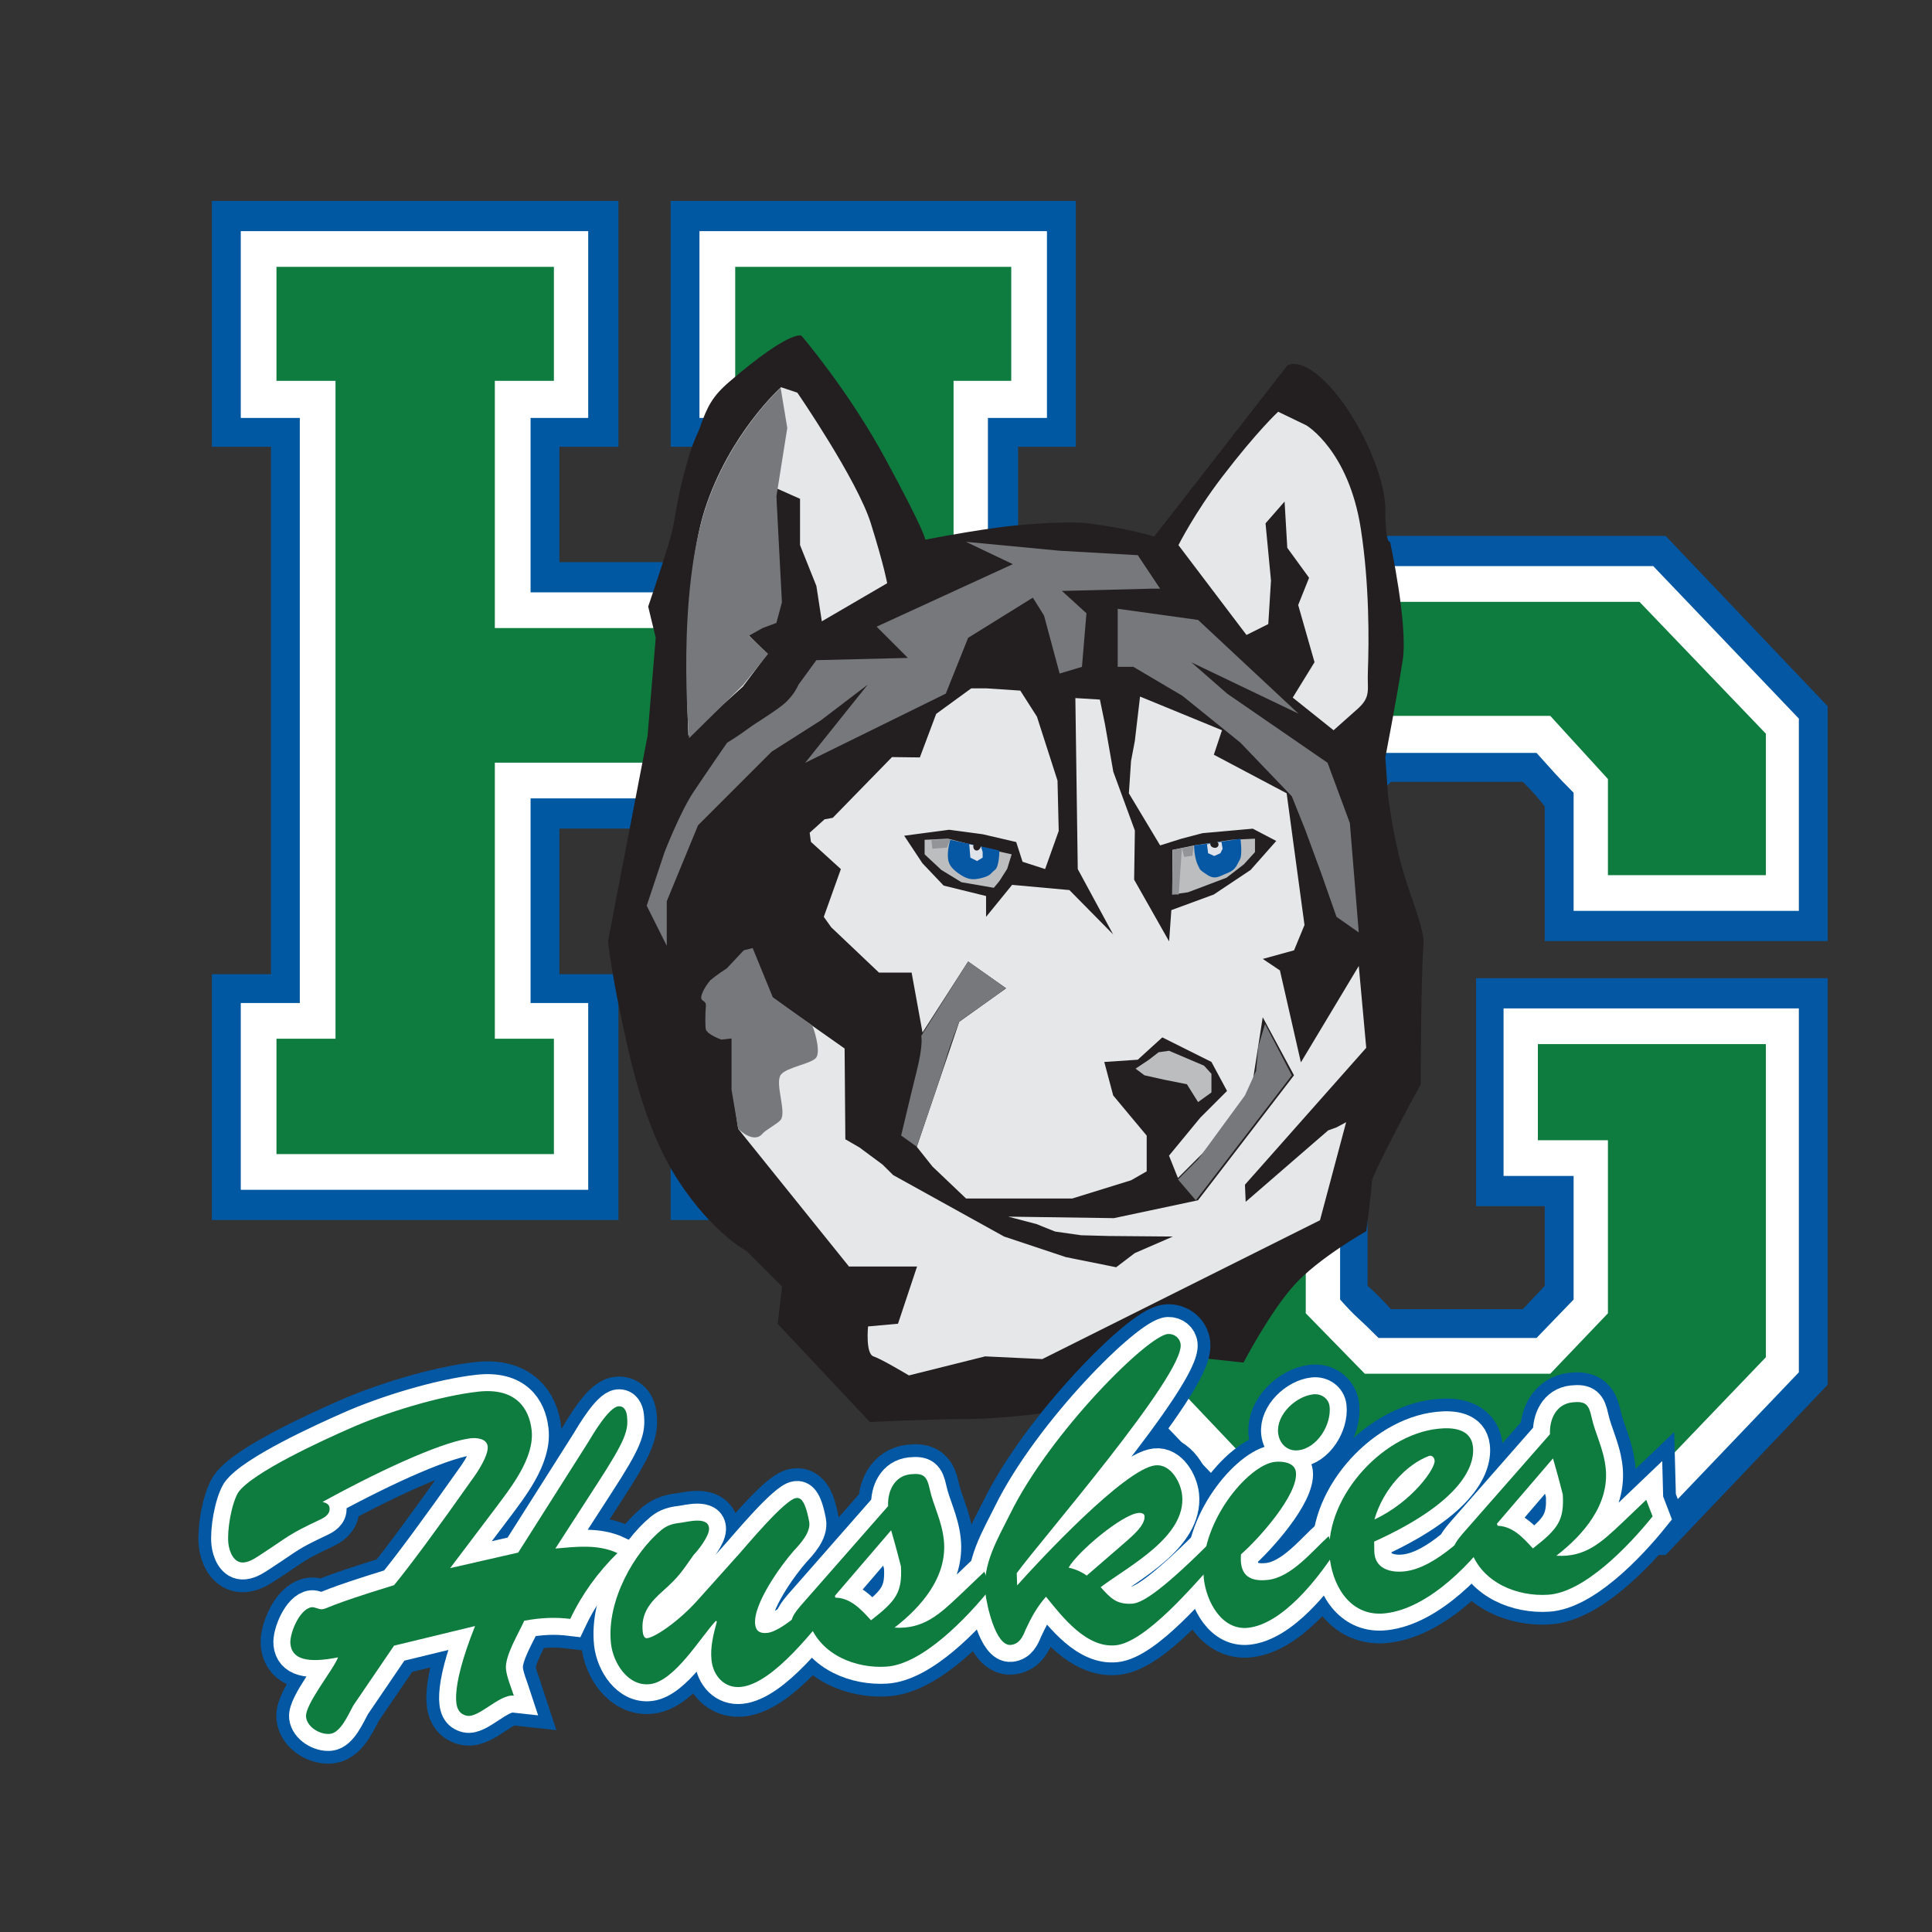 <?xml version="1.0" encoding="UTF-8"?><svg id="Layer_1" xmlns="http://www.w3.org/2000/svg" viewBox="0 0 500 500"><rect x="0" y="0" width="500" height="500" fill="#333333" stroke="none"/><defs><style>.cls-1{fill:#0657a4;}.cls-2{stroke:#0357a3;stroke-width:15.39px;}.cls-2,.cls-3{fill:#0357a3;}.cls-2,.cls-4{stroke-miterlimit:10;}.cls-5{fill:#0058a2;}.cls-6,.cls-4{fill:#fff;}.cls-7{fill:#0f7c3f;}.cls-8{fill:#231f20;}.cls-9{fill:#bbbdbf;}.cls-10{fill:#929497;}.cls-11{fill:#77787b;}.cls-4{stroke:#fff;stroke-width:8.79px;}.cls-12{fill:#e0e4ea;}.cls-13{fill:#e6e7e8;}</style></defs><polygon class="cls-5" points="144.77 252.12 160.05 252.12 160.05 315.74 54.84 315.74 54.84 252.12 70.13 252.12 70.13 115.63 54.84 115.63 54.84 52 160.05 52 160.05 115.63 144.77 115.63 144.77 145.48 188.49 145.48 188.49 115.63 173.56 115.63 173.56 52 278.42 52 278.42 115.63 263.49 115.63 263.49 252.12 278.42 252.12 278.42 315.74 173.56 315.74 173.56 252.12 188.49 252.12 188.49 214.44 144.77 214.44 144.77 252.12"/><polygon class="cls-6" points="137.31 206.62 196.31 206.62 196.31 259.58 181.02 259.58 181.02 307.92 270.95 307.92 270.95 259.58 255.67 259.58 255.67 108.16 270.95 108.16 270.95 59.82 181.02 59.82 181.02 108.16 196.31 108.16 196.31 153.3 137.31 153.3 137.31 108.16 152.23 108.16 152.23 59.82 62.31 59.82 62.31 108.16 77.59 108.16 77.59 259.58 62.31 259.58 62.31 307.92 152.23 307.92 152.23 259.58 137.31 259.58 137.31 206.62"/><polygon class="cls-7" points="128.06 268.82 143.35 268.82 143.35 298.68 71.55 298.68 71.55 268.82 86.83 268.82 86.83 98.56 71.55 98.56 71.55 69.06 143.35 69.06 143.35 98.56 128.06 98.56 128.06 162.54 205.2 162.54 205.2 98.56 190.27 98.56 190.27 69.06 261.71 69.06 261.71 98.56 246.78 98.56 246.78 268.82 261.71 268.82 261.71 298.68 190.27 298.68 190.27 268.82 205.2 268.82 205.2 197.38 128.06 197.38 128.06 268.82"/><path class="cls-3" d="M431.06,402.43h-108.06l-41.94-44.07v-175.59l41.94-44.08h108.06l41.94,44.08v60.78h-73.22v-34.83c-.71-.94-1.48-1.89-2.31-2.84-.83-.94-1.95-2.13-3.38-3.55h-34.12l-6.04,6.4v124.05c1.66,1.42,3.67,3.44,6.04,6.04h34.12l5.69-6.04v-20.62h-17.77v-59h90.99v105.21l-41.94,44.07Z"/><path class="cls-6" d="M465.54,355.16v-94.19h-76.42v43.36h18.13v31.99l-9.6,9.95h-40.88c-2.37-2.37-4.15-4.09-5.33-5.15-1.19-1.07-2.73-2.67-4.62-4.8v-131.16l9.95-10.31h40.88c2.13,2.37,3.73,4.15,4.8,5.33,1.07,1.19,2.67,2.84,4.8,4.98v30.57h58.29v-49.76l-37.68-39.46h-101.66l-37.68,39.46v169.19l37.68,39.45h101.66l37.68-39.45Z"/><polygon class="cls-7" points="424.3 385.37 329.76 385.37 297.41 351.25 297.41 189.88 329.76 155.76 424.3 155.76 457.01 189.88 457.01 226.49 416.13 226.49 416.13 201.61 401.2 185.26 353.21 185.26 337.93 201.61 337.93 339.88 353.21 355.52 401.2 355.52 416.13 339.88 416.13 295.09 398 295.09 398 270.21 457.01 270.21 457.01 351.25 424.3 385.37"/><path class="cls-8" d="M225.13,368.03l-23.88-25.42,1.16-9.63-9.24-9.24s-8.86-4.62-17.83-18.51c-8.68-13.44-12.37-31.34-14.91-43.5-2.3-10.99-3.08-18.1-3.08-18.1l10.24-53.23,2.11-25.36-1.95-8.06s3.28-9.52,5.39-16.56c2.11-7.05,1.36-9.4,5.02-21.88,1.47-5,2.26-5.87,3.07-8.16,1.79-5.05,3.08-7.77,7.5-11.56,15.94-13.7,18.69-11.93,18.69-11.93,0,0,11.94,13.87,21.57,31.58,10.75,19.78,10.46,21.21,10.46,21.21,0,0,8.15-1.67,18.42-3.11,7.01-.98,18.92-1.73,23.49-1.16,11.27,1.41,17.33,3.47,17.33,3.47l34.46-44.29s3.52-2.49,10.61,5.01c7.65,8.1,14.76,23.17,14.76,32.33s1.23,8.3,1.23,8.3c0,0,4.68,21.46,3.27,30.62s-4.5,25.19-4.5,25.19l.7,9.86s1.22,10.28,3.8,19.25c2.11,7.33,5.71,15.46,5.39,19.26-.7,8.45-.73,36.18-.73,36.18,0,0-12.68,23.25-12.68,25.36s-1.41,12.68-1.41,12.68c0,0-12.34,6.93-18.68,13.98-6.34,7.05-13.09,20.03-13.09,20.03l-14.72-1.6s-14.09,8.45-21.14,11.27c-7.05,2.82-26.07,4.93-35.93,4.93s-24.88.8-24.88.8Z"/><path class="cls-13" d="M178.16,190.39s-2.11-38.75,4.23-58.48c6.34-19.73,19.73-31.7,19.73-31.7l4.23,1.41s15.5,22.55,19.02,33.82c3.52,11.27,4.23,15.5,4.23,15.5l-16.91,9.86-1.41-9.16-4.23-10.57v-11.98l-6.34-2.82,1.41,28.89-1.41,5.64-3.52,1.41-3.52,2.11,4.93,4.93-6.34,8.45-14.09,12.68Z"/><path class="cls-11" d="M178.34,191.05s-3.47-37.55,4.62-60.66c6.53-18.65,19.06-30.04,19.06-30.04l1.73,10.4-2.82,17.76,1.43,27.36-1.43,5.34-3.57,1.33-3.57,2,5,4.67-6.42,8.01-14.04,13.83Z"/><path class="cls-13" d="M351.47,183.35c3.39-3.1,2.35-4.82,2.53-9.41.32-8.41.38-22.9-1.82-37.09-3.15-20.29-14.09-26.77-14.09-26.77l-7.3-3.52s-5.38,4.93-14.54,16.91c-7.11,9.3-11.27,17.61-11.27,17.61l17.61,23.25,5.64-2.82.7-11.27-1.41-14.8,4.93-5.64.7,11.98,5.64,7.75-2.82,7.05,4.23,14.8-5.64,9.16,10.57,8.45,6.34-5.64Z"/><path class="cls-13" d="M194.51,245.75l-1.54.19-4.81,5.01-4.37,2.86-2.11,4.23,1.41,2.11v6.34l4.23,2.11h2.11v12.68l1.62,10.88,28.67,35.62h17.61l-4.93,14.8-7.75.7s-.7,7.05,1.41,7.75,9.16,4.93,9.16,4.93l19.73-4.93,14.8.7,71.86-35.93,6.77-25.38-2.5,1.35-2.16.78-21.34,18.48-.19-4.43,31.39-35.43-1.93-21.18-14.98,24.95-5.43-23.8-4.43-2.97,8.09-2.23,2.7-6.55-4.62-34.09-18.84-9.98,2.11-6.34-21.21-8.71-1.34,11.44-.99,5.23-.56,8.37,8.09,13.48,5.49-1.73,5.49-1.44,13-1.16,6.07,3.18-6.64,7.51-9.53,6.35-10.98,4.04-.58,8.09-9.05-15.98.19-12.71-5.58-15.21-2.16-12.32-1.31-6.36-6.35-.39.62,44.26,9.16,16.91-11.32-11.48-14.83-1.35-6.74,8.28v-5.39l-10.98-2.7-5.49-5.78-4.72-7.13,11.65-1.54,8.67,1.16,8.67,2.02,1.64,5.1,5.84,1.89,3.52-9.86-.31-13.02-5.33-16.57-4.3-6.73-8.67-.58h-4.04l-9.06,6.6-4.23,11.27-7.2-.09-15.34,15.72-2.12.39-3.85,3.47.32,2.36,7.75,7.05-4.42,12.36,1.93,2.7,12.35,11.72h8.45l2.82,15.5,11.81-18.36,9.82,6.93-12.13,8.67-10.98,32.35,4.06,5.11,8.69,8.27h27.48s15.23-4.72,15.23-4.72l4.04-2.31v-9.24l-8.67-10.4-2.31-8.67,8.67-.58,6.35-5.78,12.71,6.35,4.04,7.51-6.93,6.93-8.09,9.82,2.31,5.78,9.24-9.24,5.72-8.13,1.95-2.73,2.15-3.01,2.89-18.49,8.09,15.02-24.84,32.35-21.76,4.62-27.35-.39,7.32,1.93,4.81,1.93,6.74.96,7.13.19,16.61.14-9.87,4.29-4.81,3.66-13.05-2.63-15.94-5.31-28.72-15.91-2.75-2.72-5.97-4.43-3.66-2.12-.19-23.49-18.87-13.29-5.2-12.32Z"/><polygon class="cls-9" points="310.06 285.22 307.17 280.6 301.39 279.45 296.19 278.29 293.88 276.56 297.35 274.25 299.85 272.32 302.55 271.94 311.6 275.79 313.52 277.9 313.52 282.72 310.06 285.22"/><path class="cls-11" d="M172.56,244.78v-11.55l8.09-19.64,19.06-19.06,12.71-8.09,12.13-9.24-16.18,20.22,36.4-17.91,5.78-14.44,16.75-10.4,2.89,4.62,4.04,15.02,5.78-1.73,1.16-13.87-6.35-5.78,23.11-.58h2.31l-5.78-8.67-20.22-1.15-24.26-2.31,12.13,5.78-35.24,16.18,8.09,8.09-23.69.58-4.62,6.35s-1.16,2.89-4.04,5.2-6.93,4.62-9.24,6.35c-2.31,1.73-5.2,3.47-5.2,3.47,0,0-5.2,7.51-8.67,12.71-3.47,5.2-7.51,15.6-7.51,15.6l-4.62,13.87,5.2,10.4Z"/><polyline class="cls-11" points="289.26 172.57 289.26 157.55 310.06 160.44 336.06 184.7 308.32 171.41 317.57 179.5 343.57 197.41 349.34 213.01 351.65 241.32 345.88 237.27 341.83 225.72 337.79 214.74 334.32 206.08 321.03 192.21 306.01 180.08 293.3 172.57 287.53 172.57"/><path class="cls-11" d="M238.42,268.08s.58,2.12-1.16,9.05c-1.73,6.93-4.04,16.75-4.04,16.75l4.04,2.89s6.35-18.49,7.51-22.53c1.16-4.04,3.47-9.82,3.47-9.82l12.13-8.67-9.82-6.93-12.13,19.26Z"/><path class="cls-11" d="M188.16,250.56s-3.02,1.94-4.33,3.18c-.46.43-1.97,2.47-2.31,4.04-.34,1.57,1.31.95,1.16,2.6-.19,1.95-.18,5.62,0,6.07.58,1.44,4.04,2.6,4.04,2.6l2.6-.29v13.29l1.73,10.11s4.04,4.06,6.35,1.16c.63-.78,3.92-2.58,4.62-3.47,1.63-2.07-1.58-9.51.07-11.72,1.46-1.95,8.08-2.84,9.17-4.46,1.25-1.86-.82-8.14-1.16-8.38-3.76-2.6-10.11-7.22-10.11-7.22l-5.2-12.71-2.31.58-4.33,4.62Z"/><polygon class="cls-11" points="309.48 310.64 334.32 278.29 327.39 265 325.66 270.78 325.08 277.13 322.19 283.49 310.06 300.05 304.86 305.25 309.48 310.64"/><polygon class="cls-9" points="239.29 217.34 245.35 217.05 256.62 219.94 261.82 221.1 260.66 224.85 258.64 228.03 257.2 229.76 248.82 228.32 243.62 225.14 239.29 221.1 239.29 217.34"/><polygon class="cls-9" points="324.79 217.05 318.72 217.34 309.02 218.79 303.42 219.94 303.41 224.56 303.41 231.49 307.46 230.92 317.41 227.16 321.9 223.7 324.79 220.52 324.79 217.05"/><path class="cls-1" d="M258.64,220.13s0,4.14-1.16,5.01-.95,1.4-3.18,2.02c-2.41.67-3.81.51-5.87-.87-1.73-1.16-2.89-2.31-3.08-4.04-.26-2.31.58-4.91.58-4.91l9.39,2.02,3.32.77Z"/><path class="cls-1" d="M321.03,217.05s.58,4.24-.18,5.47c-.76,1.23-.95,2.55-3.1,3.39s-3.22,1.87-5.3.51-1.82-1.28-2.4-2.44c-1.04-2.08-1.01-5.2-1.01-5.2l5.83-.77,6.16-.96Z"/><polygon class="cls-12" points="254.31 220.52 254.31 221.96 252.86 222.83 251.13 221.96 250.84 218.5 253.88 219.07 254.31 220.52"/><polygon class="cls-12" points="316.41 219.65 315.84 220.81 314.25 221.53 312.66 220.81 312.37 218.5 316.12 217.92 316.41 219.65"/><polygon class="cls-10" points="245.93 217.2 245.06 219.36 241.31 219.65 241.02 217.34 245.93 217.2"/><polygon class="cls-10" points="308.9 218.93 308.6 221.48 306.47 221.77 305.87 219.51 308.9 218.93"/><polygon class="cls-10" points="305.05 231.49 303.32 231.49 303.56 219.94 305.87 219.51 305.05 231.49"/><ellipse class="cls-8" cx="314.29" cy="218.51" rx=".89" ry="1.07" transform="translate(18.59 461.58) rotate(-74.23)"/><ellipse class="cls-8" cx="252.88" cy="218.91" rx="1.23" ry=".97" transform="translate(-27 402.04) rotate(-74.08)"/><path class="cls-2" d="M101.94,425.95l-10.51,15.44c-1.18,2.12-3.22,7.03-6,7.33-2.55.28-5.93-1.7-6.22-4.36-.35-3.24,7-12.13,8.28-15.43-8.03,1.58-11.9.47-12.33-3.47-.29-2.66,2.4-9.17,5.53-9.51.81-.09,1.82.62,2.75.52,1.27-.14,1.3-.96,18.54-6.23,3.94-4.76,11.29-14.7,20.23-27.39,1.33-1.78,4.25-6.2,4-8.52-.23-2.08-2.94-2.26-4.33-2.11-6.14.67-20.26,6.54-38.4,16.47.85.26,1.7.52,1.81,1.56.18,1.62-1.25,2.48-2.59,3.09-8.36,3.95-7.54,3.98-15.09,8.9-1.31.85-2.83,1.95-4.46,2.12-2.66.29-3.83-2.86-4.05-4.95-.36-3.36.77-10.16,2.55-13.17,3.65-5.2,22.3-13.67,28.68-16.47,9.27-4.17,23.56-8.53,33.52-9.62,9.61-1.04,13.12,4.32,13.74,9.99.78,7.18-5.41,14.88-9.51,20.37l-11.58,15.32,17.61-4.02,18.11-28.57c1.19-2,5.35-9.02,7.78-9.28,1.51-.16,2.12,1.18,2.26,2.45.4,3.71-.17,5.99-7.7,17.59l-10.83,16.76c5.34-.46,11-1.19,16.06,1.18-4.98,4.88-9.16,10.6-12.21,17.03-3.56-.43-7.19-.39-11.9.47-1.41,3.2-5.1,9.11-4.73,12.58.23,2.08,1.33,4.66,2.03,6.81-3.79-.41-9.08,5.91-12.21,5.19-2.04-.48-2.92-2.03-2.71-5.56.2-3.54,1.48-9.07,4.88-17.64l-21.01,5.09Z"/><path class="cls-2" d="M190.81,402.7c2.19-2.46,12.35-14.7,15.24-15.01.93-.1,2.24.11,3.36,6.08.53,2.75-2.3,5.76-3.98,7.58-3.34,3.76-10.57,13.8-10,19.01.2,1.85,1.32,2.43,3.17,2.23,4.4-.48,13.48-9.67,16.65-12.82l1.24,4.9c-5.29,6.32-16.12,20.97-24.69,21.9-4.29.47-7.22-2.85-7.66-6.9-.38-3.47.54-6.86,1.38-9.99l-.26-.21c-4.09,4.43-10.72,15.69-17.09,16.39-5.68.62-9.51-5.53-10.05-10.51-1.22-11.23,6.21-23.76,13.09-29.43,1.51-1.22,2.99-1.61,4.96-1.83,1.62-.18,7.41-1.86,7.33,1.66-.03,1.88-2.81,5.46-3.97,6.64-3.15,4.44-3.73,5.56-7.9,9.29-3.31,2.94-5.82,5.79-5.29,10.65.06.58.3,1.72,1.11,1.64,2.08-.23,8.09-4.28,13-9.73l10.35-11.55Z"/><path class="cls-2" d="M254.76,406.77l1.64,4.28c-6.3,7.83-17.78,19.74-27.09,20.28-7.8.49-16.84-2.97-19.85-11.2-.62.77-1.34,1.67-2.38,1.78-1.16.13-2.09-.94-2.21-1.99-.16-1.51,1.51-3.33,2.34-4.36l22.63-25.78c-.18-3.85,1.61-7.79,5.78-8.24,3.47-.38,4.28.59,4.98,3.79.94,4.35,3.11,8.1,3.66,13.19,1.03,9.5-5.84,17.39-12.77,22.71,7.55.47,11.69-3.5,16.9-8.4l6.37-6.08ZM215.65,413.48c4.31-.23,7.25,3.08,9.77,5.85,6.48-5.04,8.12-7.21,7.74-13.96-.61-2.39-1.41-5.47-2.54-9.33l-14.98,17.45Z"/><path class="cls-2" d="M263.13,407.15l.11,3.15c5.64-6.35,27.89-30.21,35.76-31.07,3.94-.43,6.56,4.33,6.93,7.68,1.17,10.77-13.82,18.37-21.08,23.85,2.53,2.77,4,4.49,8.08,4.28,2.21-.12,6.55-2.23,19.67-15.26l1.67,4.62c-5.24,5.72-17.69,20.55-25.45,21.39-7.64.83-13.93-7.39-18.12-12.56-2.3,2.59-3.86,5.46-5.28,8.54-.74,1.84-1.59,3.69-3.79,3.93-4.05.44-6.32-10.68-6.62-13.46-.8-7.41,3.17-13.94,6.44-20.5,10.37-21.05,35.75-46.3,40.88-46.51,1.63-.06,3.05,1.08,3.22,2.7.87,7.99-36.31,50.81-42.43,59.21ZM291.31,399.05c1.6-1.46,5.16-4.31,4.89-6.74-.08-.69-1.03-.83-1.61-.76-4.28.47-15.56,9.89-18.03,14.14,1.68.4,3.28,1.05,4.68,2.07l10.07-8.71Z"/><path class="cls-2" d="M345.39,401.85c-4.52,6.94-13.58,18.47-22.38,19.42-6.83.74-10.81-6.79-11.46-12.7-1.53-14.13,11.44-29.48,18.39-30.24,1.97-.21,5.17.14,5.45,2.69.63,5.79-9.72,17.34-14.22,21.23-.41,4.85,1.6,7.21,6.93,6.63,6.14-.67,11.49-7.46,15.76-11.32l1.52,4.29ZM330.78,370.86c-.52-4.75,4.59-9.52,9.11-10.01,2.08-.23,3.99,1.09,4.21,3.18.5,4.63-3.17,10.77-8.15,11.31-2.78.3-4.87-1.7-5.17-4.48Z"/><path class="cls-2" d="M387.66,395.03c-6.17,8.99-17.73,21.26-29.19,22.5-8.45.92-13.21-6.18-14.27-13.8-2.11-15.12,13-32.46,28.06-33.98,3.71-.4,8.44.02,8.94,4.65.62,5.67-4.13,14.86-25.57,24.57l.04,2.57c.13,4.44,4.12,5.53,7.82,5.13,8.22-.89,17.03-10.4,22.64-15.93l1.52,4.29ZM371.27,377.95c-.09-.81-.74-1.44-1.53-1.12-5.63,2.13-11.74,8.42-14.04,16.41,9.81-4.58,15.89-13.33,15.57-15.28Z"/><path class="cls-2" d="M426.05,388.17l1.64,4.27c-6.3,7.83-17.78,19.74-27.09,20.28-7.8.49-16.84-2.97-19.85-11.2-.62.77-1.34,1.67-2.38,1.78-1.16.13-2.09-.94-2.21-1.99-.16-1.51,1.51-3.33,2.34-4.36l22.63-25.78c-.18-3.85,1.61-7.79,5.78-8.24,3.47-.38,4.28.59,4.98,3.79.94,4.35,3.11,8.1,3.66,13.19,1.03,9.5-5.85,17.39-12.77,22.71,7.55.47,11.69-3.5,16.9-8.4l6.37-6.08ZM386.94,394.88c4.31-.23,7.25,3.08,9.77,5.85,6.48-5.04,8.12-7.21,7.74-13.96-.61-2.39-1.41-5.47-2.54-9.33l-14.98,17.45Z"/><path class="cls-4" d="M101.94,425.95l-10.51,15.44c-1.18,2.12-3.22,7.03-6,7.33-2.55.28-5.93-1.7-6.22-4.36-.35-3.24,7-12.13,8.28-15.43-8.03,1.58-11.9.47-12.33-3.47-.29-2.66,2.4-9.17,5.53-9.51.81-.09,1.82.62,2.75.52,1.27-.14,1.3-.96,18.54-6.23,3.94-4.76,11.29-14.7,20.23-27.39,1.33-1.78,4.25-6.2,4-8.52-.23-2.08-2.94-2.26-4.33-2.11-6.14.67-20.26,6.54-38.4,16.47.85.26,1.7.52,1.81,1.56.18,1.62-1.25,2.48-2.59,3.09-8.36,3.95-7.54,3.98-15.09,8.9-1.31.85-2.83,1.95-4.46,2.12-2.66.29-3.83-2.86-4.05-4.95-.36-3.36.77-10.16,2.55-13.17,3.65-5.2,22.3-13.67,28.68-16.47,9.27-4.17,23.56-8.53,33.52-9.62,9.61-1.04,13.12,4.32,13.74,9.99.78,7.18-5.41,14.88-9.51,20.37l-11.58,15.32,17.61-4.02,18.11-28.57c1.19-2,5.35-9.02,7.78-9.28,1.51-.16,2.12,1.18,2.26,2.45.4,3.71-.17,5.99-7.7,17.59l-10.83,16.76c5.34-.46,11-1.19,16.06,1.18-4.98,4.88-9.16,10.6-12.21,17.03-3.56-.43-7.19-.39-11.9.47-1.41,3.2-5.1,9.11-4.73,12.58.23,2.08,1.33,4.66,2.03,6.81-3.79-.41-9.08,5.91-12.21,5.19-2.04-.48-2.92-2.03-2.71-5.56.2-3.54,1.48-9.07,4.88-17.64l-21.01,5.09Z"/><path class="cls-4" d="M190.81,402.7c2.19-2.46,12.35-14.7,15.24-15.01.93-.1,2.24.11,3.36,6.08.53,2.75-2.3,5.76-3.98,7.58-3.34,3.76-10.57,13.8-10,19.01.2,1.85,1.32,2.43,3.17,2.23,4.4-.48,13.48-9.67,16.65-12.82l1.24,4.9c-5.29,6.32-16.12,20.97-24.69,21.9-4.29.47-7.22-2.85-7.66-6.9-.38-3.47.54-6.86,1.38-9.99l-.26-.21c-4.09,4.43-10.72,15.69-17.09,16.39-5.68.62-9.51-5.53-10.05-10.51-1.22-11.23,6.21-23.76,13.09-29.43,1.51-1.22,2.99-1.61,4.96-1.83,1.62-.18,7.41-1.86,7.33,1.66-.03,1.88-2.81,5.46-3.97,6.64-3.15,4.44-3.73,5.56-7.9,9.29-3.31,2.94-5.82,5.79-5.29,10.65.06.58.3,1.72,1.11,1.64,2.08-.23,8.09-4.28,13-9.73l10.35-11.55Z"/><path class="cls-4" d="M254.76,406.77l1.64,4.28c-6.3,7.83-17.78,19.74-27.09,20.28-7.8.49-16.84-2.97-19.85-11.2-.62.77-1.34,1.67-2.38,1.78-1.16.13-2.09-.94-2.21-1.99-.16-1.51,1.51-3.33,2.34-4.36l22.63-25.78c-.18-3.85,1.61-7.79,5.78-8.24,3.47-.38,4.28.59,4.98,3.79.94,4.35,3.11,8.1,3.66,13.19,1.03,9.5-5.84,17.39-12.77,22.71,7.55.47,11.69-3.5,16.9-8.4l6.37-6.08ZM215.65,413.48c4.31-.23,7.25,3.08,9.77,5.85,6.48-5.04,8.12-7.21,7.74-13.96-.61-2.39-1.41-5.47-2.54-9.33l-14.98,17.45Z"/><path class="cls-4" d="M263.13,407.15l.11,3.15c5.64-6.35,27.89-30.21,35.76-31.07,3.94-.43,6.56,4.33,6.93,7.68,1.17,10.77-13.82,18.37-21.08,23.85,2.53,2.77,4,4.49,8.08,4.28,2.21-.12,6.55-2.23,19.67-15.26l1.67,4.62c-5.24,5.72-17.69,20.55-25.45,21.39-7.64.83-13.93-7.39-18.12-12.56-2.3,2.59-3.86,5.46-5.28,8.54-.74,1.84-1.59,3.69-3.79,3.93-4.05.44-6.32-10.68-6.62-13.46-.8-7.41,3.17-13.94,6.44-20.5,10.37-21.05,35.75-46.3,40.88-46.51,1.63-.06,3.05,1.08,3.22,2.7.87,7.99-36.31,50.81-42.43,59.21ZM291.31,399.05c1.6-1.46,5.16-4.31,4.89-6.74-.08-.69-1.03-.83-1.61-.76-4.28.47-15.56,9.89-18.03,14.14,1.68.4,3.28,1.05,4.68,2.07l10.07-8.71Z"/><path class="cls-4" d="M345.39,401.85c-4.52,6.94-13.58,18.47-22.38,19.42-6.83.74-10.81-6.79-11.46-12.7-1.53-14.13,11.44-29.48,18.39-30.24,1.97-.21,5.17.14,5.45,2.69.63,5.79-9.72,17.34-14.22,21.23-.41,4.85,1.6,7.21,6.93,6.63,6.14-.67,11.49-7.46,15.76-11.32l1.52,4.29ZM330.78,370.86c-.52-4.75,4.59-9.52,9.11-10.01,2.08-.23,3.99,1.09,4.21,3.18.5,4.63-3.17,10.77-8.15,11.31-2.78.3-4.87-1.7-5.17-4.48Z"/><path class="cls-4" d="M387.66,395.03c-6.17,8.99-17.73,21.26-29.19,22.5-8.45.92-13.21-6.18-14.27-13.8-2.11-15.12,13-32.46,28.06-33.98,3.71-.4,8.44.02,8.94,4.65.62,5.67-4.13,14.86-25.57,24.57l.04,2.57c.13,4.44,4.12,5.53,7.82,5.13,8.22-.89,17.03-10.4,22.64-15.93l1.52,4.29ZM371.27,377.95c-.09-.81-.74-1.44-1.53-1.12-5.63,2.13-11.74,8.42-14.04,16.41,9.81-4.58,15.89-13.33,15.57-15.28Z"/><path class="cls-4" d="M426.05,388.17l1.64,4.27c-6.3,7.83-17.78,19.74-27.09,20.28-7.8.49-16.84-2.97-19.85-11.2-.62.77-1.34,1.67-2.38,1.78-1.16.13-2.09-.94-2.21-1.99-.16-1.51,1.51-3.33,2.34-4.36l22.63-25.78c-.18-3.85,1.61-7.79,5.78-8.24,3.47-.38,4.28.59,4.98,3.79.94,4.35,3.11,8.1,3.66,13.19,1.03,9.5-5.85,17.39-12.77,22.71,7.55.47,11.69-3.5,16.9-8.4l6.37-6.08ZM386.94,394.88c4.31-.23,7.25,3.08,9.77,5.85,6.48-5.04,8.12-7.21,7.74-13.96-.61-2.39-1.41-5.47-2.54-9.33l-14.98,17.45Z"/><path class="cls-7" d="M101.94,425.95l-10.51,15.44c-1.18,2.12-3.22,7.03-6,7.33-2.55.28-5.93-1.7-6.22-4.36-.35-3.24,7-12.13,8.28-15.43-8.03,1.58-11.9.47-12.33-3.47-.29-2.66,2.4-9.17,5.53-9.51.81-.09,1.82.62,2.75.52,1.27-.14,1.3-.96,18.54-6.23,3.94-4.76,11.29-14.7,20.23-27.39,1.33-1.78,4.25-6.2,4-8.52-.23-2.08-2.94-2.26-4.33-2.11-6.14.67-20.26,6.54-38.4,16.47.85.26,1.7.52,1.81,1.56.18,1.62-1.25,2.48-2.59,3.09-8.36,3.95-7.54,3.98-15.09,8.9-1.31.85-2.83,1.95-4.46,2.12-2.66.29-3.83-2.86-4.05-4.95-.36-3.36.77-10.16,2.55-13.17,3.65-5.2,22.3-13.67,28.68-16.47,9.27-4.17,23.56-8.53,33.52-9.62,9.61-1.04,13.12,4.32,13.74,9.99.78,7.18-5.41,14.88-9.51,20.37l-11.58,15.32,17.61-4.02,18.11-28.57c1.19-2,5.35-9.02,7.78-9.28,1.51-.16,2.12,1.18,2.26,2.45.4,3.71-.17,5.99-7.7,17.59l-10.83,16.76c5.34-.46,11-1.19,16.06,1.18-4.98,4.88-9.16,10.6-12.21,17.03-3.56-.43-7.19-.39-11.9.47-1.41,3.2-5.1,9.11-4.73,12.58.23,2.08,1.33,4.66,2.03,6.81-3.79-.41-9.08,5.91-12.21,5.19-2.04-.48-2.92-2.03-2.71-5.56.2-3.54,1.48-9.07,4.88-17.64l-21.01,5.09Z"/><path class="cls-7" d="M190.81,402.7c2.19-2.46,12.35-14.7,15.24-15.01.93-.1,2.24.11,3.36,6.08.53,2.75-2.3,5.76-3.98,7.58-3.34,3.76-10.57,13.8-10,19.01.2,1.85,1.32,2.43,3.17,2.23,4.4-.48,13.48-9.67,16.65-12.82l1.24,4.9c-5.29,6.32-16.12,20.97-24.69,21.9-4.29.47-7.22-2.85-7.66-6.9-.38-3.47.54-6.86,1.38-9.99l-.26-.21c-4.09,4.43-10.72,15.69-17.09,16.39-5.68.62-9.51-5.53-10.05-10.51-1.22-11.23,6.21-23.76,13.09-29.43,1.51-1.22,2.99-1.61,4.96-1.83,1.62-.18,7.41-1.86,7.33,1.66-.03,1.88-2.81,5.46-3.97,6.64-3.15,4.44-3.73,5.56-7.9,9.29-3.31,2.94-5.82,5.79-5.29,10.65.06.58.3,1.72,1.11,1.64,2.08-.23,8.09-4.28,13-9.73l10.35-11.55Z"/><path class="cls-7" d="M254.76,406.77l1.64,4.28c-6.3,7.83-17.78,19.74-27.09,20.28-7.8.49-16.84-2.97-19.85-11.2-.62.77-1.34,1.67-2.38,1.78-1.16.13-2.09-.94-2.21-1.99-.16-1.51,1.51-3.33,2.34-4.36l22.63-25.78c-.18-3.85,1.61-7.79,5.78-8.24,3.47-.38,4.28.59,4.98,3.79.94,4.35,3.11,8.1,3.66,13.19,1.03,9.5-5.84,17.39-12.77,22.71,7.55.47,11.69-3.5,16.9-8.4l6.37-6.08ZM215.65,413.48c4.31-.23,7.25,3.08,9.77,5.85,6.48-5.04,8.12-7.21,7.74-13.96-.61-2.39-1.41-5.47-2.54-9.33l-14.98,17.45Z"/><path class="cls-7" d="M263.13,407.15l.11,3.15c5.64-6.35,27.89-30.21,35.76-31.07,3.94-.43,6.56,4.33,6.93,7.68,1.17,10.77-13.82,18.37-21.08,23.85,2.53,2.77,4,4.49,8.08,4.28,2.21-.12,6.55-2.23,19.67-15.26l1.67,4.62c-5.24,5.72-17.69,20.55-25.45,21.39-7.64.83-13.93-7.39-18.12-12.56-2.3,2.59-3.86,5.46-5.28,8.54-.74,1.84-1.59,3.69-3.79,3.93-4.05.44-6.32-10.68-6.62-13.46-.8-7.41,3.17-13.94,6.44-20.5,10.37-21.05,35.75-46.3,40.88-46.51,1.63-.06,3.05,1.08,3.22,2.7.87,7.99-36.31,50.81-42.43,59.21ZM291.31,399.05c1.6-1.46,5.16-4.31,4.89-6.74-.08-.69-1.03-.83-1.61-.76-4.28.47-15.56,9.89-18.03,14.14,1.68.4,3.28,1.05,4.68,2.07l10.07-8.71Z"/><path class="cls-7" d="M345.39,401.85c-4.52,6.94-13.58,18.47-22.38,19.42-6.83.74-10.81-6.79-11.46-12.7-1.53-14.13,11.44-29.48,18.39-30.24,1.97-.21,5.17.14,5.45,2.69.63,5.79-9.72,17.34-14.22,21.23-.41,4.85,1.6,7.21,6.93,6.63,6.14-.67,11.49-7.46,15.76-11.32l1.52,4.29ZM330.78,370.86c-.52-4.75,4.59-9.52,9.11-10.01,2.08-.23,3.99,1.09,4.21,3.18.5,4.63-3.17,10.77-8.15,11.31-2.78.3-4.87-1.7-5.17-4.48Z"/><path class="cls-7" d="M387.66,395.03c-6.17,8.99-17.73,21.26-29.19,22.5-8.45.92-13.21-6.18-14.27-13.8-2.11-15.12,13-32.46,28.06-33.98,3.71-.4,8.44.02,8.94,4.65.62,5.67-4.13,14.86-25.57,24.57l.04,2.57c.13,4.44,4.12,5.53,7.82,5.13,8.22-.89,17.03-10.4,22.64-15.93l1.52,4.29ZM371.27,377.95c-.09-.81-.74-1.44-1.53-1.12-5.63,2.13-11.74,8.42-14.04,16.41,9.81-4.58,15.89-13.33,15.57-15.28Z"/><path class="cls-7" d="M426.05,388.17l1.64,4.27c-6.3,7.83-17.78,19.74-27.09,20.28-7.8.49-16.84-2.97-19.85-11.2-.62.77-1.34,1.67-2.38,1.78-1.16.13-2.09-.94-2.21-1.99-.16-1.51,1.51-3.33,2.34-4.36l22.63-25.78c-.18-3.85,1.61-7.79,5.78-8.24,3.47-.38,4.28.59,4.98,3.79.94,4.35,3.11,8.1,3.66,13.19,1.03,9.5-5.85,17.39-12.77,22.71,7.55.47,11.69-3.5,16.9-8.4l6.37-6.08ZM386.94,394.88c4.31-.23,7.25,3.08,9.77,5.85,6.48-5.04,8.12-7.21,7.74-13.96-.61-2.39-1.41-5.47-2.54-9.33l-14.98,17.45Z"/></svg>